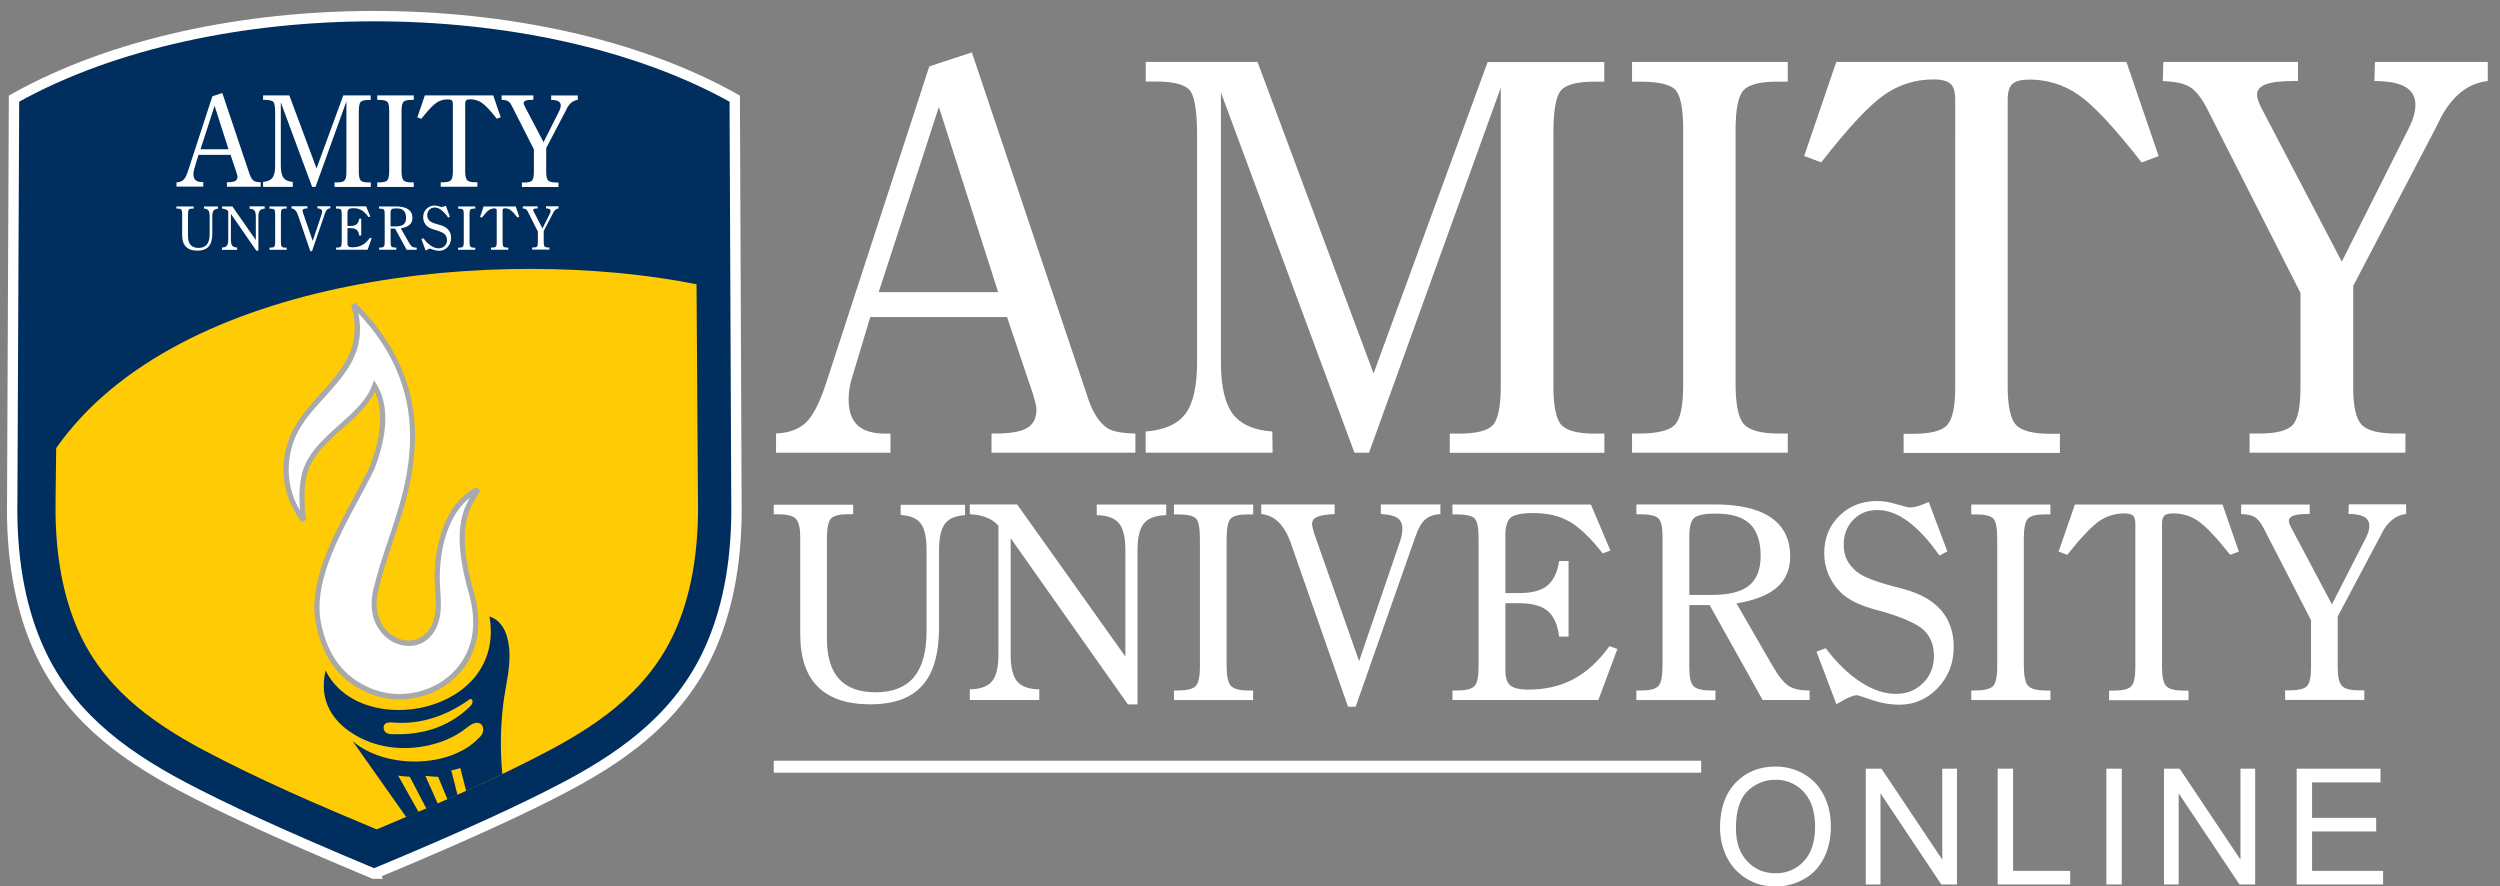 <?xml version="1.0" encoding="UTF-8"?>
<svg id="Layer_1" data-name="Layer 1" xmlns="http://www.w3.org/2000/svg" viewBox="0 0 282.04 100">
  <rect x="0" y="0" width="282.04" height="100" fill="#808080" stroke="none"/>
  <defs>
    <style>
      .cls-1 {
        fill: #ffcb05;
      }

      .cls-2 {
        fill: #fff;
      }

      .cls-3 {
        fill: #a7a9ac;
      }

      .cls-4 {
        stroke: #fff;
        stroke-width: 1.17px;
      }

      .cls-4, .cls-5 {
        fill: #002e5e;
      }
    </style>
  </defs>
  <path class="cls-4" d="M42.23,98.54h.07l.07-.03c10.06-4.18,16.94-7.36,21.63-9.85,7.04-3.74,13.1-8.34,16.34-16.02,1.89-4.47,2.86-9.85,2.74-16.28h0s-.19-45.01-.19-45.01v-.22l-.19-.11C71.65,4.88,56.93,1.82,42.23,1.82S12.82,4.88,1.77,11.02l-.19.11v.22s-.1,22.46-.1,22.46l-.1,22.56c-.12,6.43.85,11.81,2.74,16.28,3.24,7.68,9.31,12.28,16.35,16.02,4.69,2.5,11.57,5.67,21.62,9.86l.07.03h.08Z"/>
  <g>
    <path class="cls-1" d="M42.49,93.57c6.55-2.74,13.28-5.62,19.53-8.94,6.18-3.29,11.52-7.24,14.33-13.88,1.91-4.52,2.48-9.56,2.39-14.44v-.04l-.16-24.2c-22.01-4.41-58.45-1.16-72.24,18.48l-.07,5.72v.04c-.09,4.87.48,9.92,2.39,14.44,2.8,6.63,8.15,10.59,14.32,13.88,6.25,3.32,12.97,6.21,19.52,8.94h0Z"/>
    <path class="cls-2" d="M53.95,55.25c-3.77,1.75-4.85,7.18-4.59,11.01.09,1.47.26,2.98-.36,4.37-1.79,4-7.95,1.57-6.62-4.01,1.34-5.66,4.15-10.74,4.16-17.4,0-5.49-2.18-10.38-6.64-14.81,1.37,4.82-.93,7.36-3.56,10.28-1.43,1.59-2.87,3.14-3.56,5.23-.95,2.84-.66,6.02,1.47,8.84-.24-1.78-.28-3.45.03-4.95.9-4.38,6.6-6.41,7.99-10.24,1.48,2.42,1.02,5.93-.27,9.21-2.39,5.05-7.31,11.92-6.03,17.78.78,3.57,2.54,6.08,5.83,7.43,4.06,1.68,9.13-.01,11.08-4.07.96-2,1.03-4.24.4-6.68-2.17-7.49-.8-9.83.68-11.99"/>
    <path class="cls-3" d="M53.81,55h.02s.36.4.36.4c-.72,1.06-1.42,2.15-1.66,3.88-.25,1.75-.05,4.17,1.02,7.87h0c.32,1.26.46,2.46.4,3.6-.05,1.14-.33,2.26-.82,3.28-1.45,3.02-4.58,4.77-7.78,4.87-1.26.04-2.51-.18-3.68-.66h0c-1.69-.7-2.99-1.7-3.97-2.98-.97-1.28-1.63-2.84-2.02-4.67-1.02-4.7,1.82-9.98,4.25-14.5.66-1.22,1.29-2.38,1.79-3.46.91-2.31,1.39-4.73,1.06-6.78-.06-.39-.16-.76-.28-1.13-.06-.18-.13-.35-.21-.52-.76,1.56-2.17,2.82-3.6,4.09-1.81,1.62-3.67,3.27-4.13,5.54-.15.76-.22,1.53-.21,2.3,0,.81.07,1.66.19,2.54l-.52.21c-1.57-2.08-2.17-4.36-2.02-6.56.03-.43.09-.86.17-1.28.08-.41.19-.83.34-1.25h0c.7-2.1,2.09-3.64,3.5-5.21l.12-.14h.01c2.56-2.85,4.8-5.34,3.48-10l.48-.28c2.25,2.23,3.94,4.6,5.05,7.09,1.12,2.49,1.69,5.19,1.67,7.92,0,4.48-1.26,8.25-2.5,11.94-.61,1.83-1.22,3.64-1.66,5.52-.46,1.97.04,3.52.95,4.49.4.42.87.74,1.36.93.49.19,1.02.26,1.51.19.91-.12,1.75-.69,2.26-1.79.54-1.21.45-2.57.35-3.9l-.02-.33c-.19-2.8.34-6.45,2.07-8.95.34-.49.73-.94,1.18-1.33.45-.4.95-.73,1.49-.99h-.01ZM53.04,56.13c-.12.09-.23.18-.34.28-.4.36-.76.78-1.08,1.23-1.66,2.38-2.15,5.88-1.97,8.58l.02.33c.09,1.4.19,2.82-.4,4.18-.58,1.3-1.6,1.98-2.7,2.12-.61.07-1.22,0-1.79-.22-.6-.23-1.14-.6-1.58-1.08-1.03-1.1-1.6-2.83-1.09-5.01.45-1.9,1.06-3.73,1.68-5.57,1.23-3.66,2.47-7.37,2.47-11.76,0-2.7-.54-5.26-1.62-7.69-.96-2.16-2.36-4.21-4.2-6.17.83,4.31-1.37,6.74-3.85,9.5v.02s-.14.13-.14.13c-1.38,1.52-2.73,3.02-3.39,4.99h0c-.13.4-.23.8-.31,1.2-.08.4-.13.8-.16,1.2-.12,1.74.25,3.53,1.26,5.22-.04-.48-.07-.97-.07-1.45,0-.85.07-1.66.22-2.42.51-2.47,2.43-4.17,4.31-5.85,1.55-1.38,3.07-2.74,3.68-4.43l.2-.56.32.5h0s0,0,0,0c.21.36.39.74.54,1.13.13.4.24.81.31,1.23.35,2.16-.15,4.69-1.1,7.09h0s0,.02,0,.02c-.52,1.09-1.15,2.26-1.81,3.49-2.39,4.43-5.18,9.61-4.2,14.1.38,1.74,1,3.23,1.92,4.43.92,1.2,2.14,2.14,3.73,2.79h0c.54.22,1.11.39,1.69.49.58.1,1.17.14,1.75.12,3-.09,5.92-1.73,7.27-4.54.46-.96.71-1.99.76-3.06.06-1.08-.08-2.22-.38-3.41-1.1-3.79-1.3-6.29-1.03-8.11.19-1.29.59-2.24,1.08-3.08h0Z"/>
    <path class="cls-2" d="M99.13,32.96h13.48l-6.69-20.89-6.79,20.89ZM87.55,51.07v-2.16c1.46-.08,2.58-.48,3.37-1.24.79-.75,1.54-2.2,2.26-4.38l11.66-35.8,4.8-1.58,13.01,38.73c.23.76.54,1.49.94,2.18.35.58.75,1.03,1.19,1.38.3.22.68.38,1.16.49.48.12,1.19.19,2.15.22v2.16h-16.23v-2.16h.41c1.71,0,2.92-.21,3.62-.63.7-.42,1.04-1.12,1.04-2.12,0-.17-.05-.45-.15-.84-.11-.44-.24-.88-.39-1.3l-2.78-8.25h-15.43l-2.06,6.85c-.12.35-.22.74-.28,1.16-.07.42-.1.85-.1,1.29,0,1.32.34,2.29,1.02,2.92.67.62,1.71.93,3.1.93h.6v2.16h-12.92,0ZM169.29,9.95l-14.84,41.12h-1.65l-15.06-40.64v30.41c0,2.74.45,4.68,1.35,5.87.9,1.17,2.38,1.83,4.45,1.97l.03,2.39h-14.32v-2.39c2.11-.16,3.6-.83,4.48-1.99.88-1.17,1.32-3.11,1.32-5.85V15.27c0-2.84-.3-4.55-.89-5.16-.6-.6-1.82-.91-3.68-.91h-1.22v-2.21h12.61l13.09,35.14,12.87-35.13h13.16v2.21h-1.1c-1.94,0-3.19.33-3.77.97-.58.65-.87,2.24-.87,4.79v28.57c0,2.27.3,3.74.9,4.4.6.65,1.85.98,3.75.98h1.1v2.16h-17.44v-2.16h1.02c1.93,0,3.2-.31,3.82-.94.61-.64.91-2.11.91-4.43V9.95ZM201.69,7v2.21h-1.17c-1.96,0-3.23.33-3.82.97-.6.65-.9,2.16-.9,4.53v28.52c0,2.42.32,3.97.96,4.65.63.68,1.93,1.03,3.88,1.03h1.05v2.16h-17.57v-2.16h.75c2.03,0,3.38-.31,4.03-.93.66-.64.99-2.13.99-4.5V14.7c0-2.49-.31-4.03-.93-4.62-.61-.58-1.94-.87-3.97-.87h-.87v-2.22h17.57,0ZM239.9,7l3.63,10.61-1.92.72c-3.08-3.95-5.46-6.49-7.14-7.64-1.62-1.13-3.56-1.73-5.53-1.71-.92,0-1.55.16-1.9.48-.36.32-.54.92-.54,1.8v32.37c0,2.2.32,3.64.94,4.31.63.66,1.91,1,3.85,1h1.1v2.16h-17.63v-2.16h1.1c1.92,0,3.18-.32,3.79-.96.62-.66.93-2.08.93-4.29V11.24c0-.88-.18-1.48-.54-1.8-.36-.31-.99-.48-1.91-.48-2.02,0-3.86.57-5.53,1.72-1.67,1.15-4.06,3.69-7.14,7.64l-1.92-.72,3.62-10.61h32.76ZM259.54,33.07l-10.64-21c-.61-1.13-1.23-1.89-1.88-2.28-.66-.38-1.66-.59-3.02-.65l.06-2.15h15.19v2.15h-.54c-1.42,0-2.45.13-3.1.38-.65.24-.98.63-.98,1.15,0,.22.06.49.18.8.11.33.37.84.74,1.53l8.64,16.52,7.59-15.12c.24-.48.42-.94.54-1.37.11-.39.17-.8.18-1.2,0-.9-.38-1.57-1.13-2.02-.76-.44-1.93-.67-3.5-.67l.06-2.15h12.73v2.15c-2.23.25-4.01,1.67-5.35,4.24-.12.25-.21.45-.27.57l-9.56,18.31v11.51c0,2.09.32,3.47.94,4.14.63.66,1.91,1,3.85,1h1.1v2.16h-17.58v-2.16h1.11c1.87,0,3.11-.32,3.72-.93.61-.64.91-2.05.91-4.26v-10.65ZM101.61,58.12v-1.17h7.26v1.17c-1.06.06-1.82.38-2.26.96-.44.58-.67,1.56-.67,2.95v8.73c0,2.98-.63,5.18-1.89,6.58-1.26,1.41-3.22,2.12-5.86,2.12s-4.59-.66-5.92-1.98c-1.33-1.32-1.99-3.29-1.99-5.9v-10.93c0-1.07-.16-1.78-.49-2.12-.33-.34-.98-.51-1.96-.51h-.54v-1.08h8.96v1.07h-.56c-.99,0-1.63.16-1.94.49-.3.32-.46,1.07-.46,2.23v11.33c0,2.02.46,3.53,1.37,4.54.91,1,2.29,1.5,4.15,1.5s3.36-.57,4.3-1.71c.94-1.14,1.42-2.87,1.42-5.18v-9.2c0-1.39-.22-2.38-.66-2.96-.44-.58-1.19-.89-2.26-.95h0ZM114.76,56.92l12.2,17.15v-12.03c0-1.43-.25-2.43-.73-3.02-.49-.58-1.33-.88-2.5-.9v-1.2h7.84v1.2c-1.17.02-2,.32-2.49.9-.5.58-.75,1.59-.75,3.02v17.43h-1.08l-13.23-18.75v13.14c0,1.43.24,2.43.73,3.01.49.58,1.32.88,2.5.9v1.2h-7.84v-1.2c1.19-.02,2.02-.33,2.5-.9.49-.58.73-1.59.73-3.02v-14.55c-.37-.4-.82-.71-1.33-.91-.52-.21-1.15-.34-1.9-.38v-1.1s5.33,0,5.33,0ZM141.38,56.92v1.11h-.59c-1,0-1.64.16-1.95.48-.3.33-.46,1.08-.46,2.27v14.28c0,1.21.16,1.98.49,2.32.32.34.98.52,1.97.52h.53v1.08h-8.93v-1.08h.38c1.03,0,1.72-.16,2.05-.47.33-.32.5-1.07.5-2.25v-14.4c0-1.25-.15-2.02-.47-2.31-.31-.29-.98-.44-2.02-.44h-.44v-1.11h8.94M152.08,79.73l-6.4-18.3c-.02-.05-.04-.1-.05-.16-.73-2.05-1.84-3.14-3.34-3.28v-1.08h8.28v1.08c-.96.05-1.62.16-1.99.33-.37.17-.56.43-.56.78,0,.11.03.3.1.57.06.27.16.57.28.91l4.93,14.01,4.63-13.56c.09-.27.16-.52.19-.74.04-.22.06-.44.06-.64,0-.55-.18-.95-.55-1.21-.37-.25-1-.4-1.88-.45v-1.08h6.72v1.08c-.75.06-1.33.27-1.73.63-.4.35-.77.99-1.09,1.92l-6.74,19.19h-.85,0ZM163.86,78.98v-1.08h.52c.99,0,1.65-.17,1.96-.49.32-.33.47-1.09.47-2.29v-14.37c0-1.22-.16-1.98-.46-2.28-.31-.29-1-.44-2.06-.44h-.43v-1.11h15.62l2.2,5.19-.87.32c-1.37-1.74-2.61-2.94-3.74-3.58-1.12-.65-2.48-.97-4.07-.97-1.29,0-2.14.17-2.55.5-.41.33-.62,1.02-.62,2.04v6.49h1.56c1.42,0,2.48-.28,3.17-.84.69-.56,1.14-1.49,1.34-2.78h1.06v8.53h-1.06c-.17-1.35-.61-2.31-1.3-2.9-.69-.58-1.77-.87-3.21-.87h-1.56v7.56c0,.84.19,1.41.56,1.72.37.31,1.06.47,2.02.47,1.93,0,3.63-.4,5.12-1.19,1.48-.79,2.83-2.03,4.04-3.71l.9.31-2.15,5.76h-16.45ZM198.86,78.98l-5.99-10.72h-2.29v7.07c0,1.06.16,1.76.48,2.08.32.32.97.48,1.94.49h.53v1.08h-8.92v-1.08h.52c.99,0,1.65-.17,1.96-.5.32-.34.47-1.12.47-2.37v-14.43c0-1.1-.15-1.81-.46-2.12-.31-.3-.99-.46-2.03-.46h-.46v-1.11h8.88c2.78,0,4.88.5,6.32,1.49,1.43.99,2.15,2.45,2.15,4.38,0,1.45-.49,2.61-1.48,3.48-.98.86-2.51,1.47-4.58,1.81l4.1,7.1c.66,1.14,1.26,1.87,1.78,2.21.54.34,1.25.51,2.14.51h.23v1.08h-5.3M190.58,67.12h2.49c1.96,0,3.37-.35,4.25-1.06.88-.7,1.31-1.83,1.31-3.38s-.41-2.83-1.23-3.59c-.81-.77-2.1-1.15-3.85-1.15-1.23,0-2.04.16-2.41.48-.37.32-.56,1.02-.56,2.12v6.58h0ZM207.16,79.41l-2.23-5.89,1.04-.39c1.25,1.65,2.56,2.92,3.93,3.81,1.37.89,2.7,1.34,3.99,1.34,1.21,0,2.24-.4,3.06-1.22.82-.81,1.23-1.83,1.23-3.04,0-1.21-.38-2.21-1.13-2.92-.76-.71-2.31-1.42-4.66-2.1-.14-.03-.36-.1-.65-.18-1.88-.49-3.23-1.15-4.07-1.98-.59-.58-1.06-1.27-1.39-2.03-.32-.76-.48-1.57-.48-2.39,0-1.69.56-3.1,1.7-4.22,1.14-1.12,2.56-1.68,4.27-1.68.67,0,1.41.12,2.22.37.81.24,1.3.36,1.46.36.28,0,.6-.05.95-.16.36-.11.76-.26,1.19-.47l2.1,5.58-.88.48c-1.22-1.73-2.41-3.02-3.57-3.87-1.16-.85-2.3-1.27-3.44-1.27s-2.01.37-2.73,1.11c-.72.75-1.07,1.68-1.07,2.8,0,.63.11,1.19.35,1.68.23.49.61.94,1.11,1.36.68.56,2.06,1.11,4.16,1.66l1.15.3c1.89.52,3.29,1.32,4.23,2.41.94,1.09,1.41,2.47,1.41,4.12,0,1.83-.6,3.37-1.79,4.63-1.2,1.26-2.65,1.89-4.37,1.89-1.01,0-2.03-.18-3.07-.53-1.04-.36-1.59-.54-1.65-.54-.23,0-.53.08-.89.23-.36.15-.84.41-1.45.78h-.01ZM231.32,56.92v1.11h-.59c-.99,0-1.64.16-1.95.48-.31.33-.46,1.08-.46,2.26v14.28c0,1.21.16,1.98.49,2.33.32.34.98.51,1.97.52h.54v1.08h-8.93v-1.08h.38c1.03,0,1.72-.16,2.05-.47.34-.31.5-1.07.5-2.25v-14.4c0-1.25-.16-2.02-.47-2.31-.31-.29-.98-.44-2.02-.44h-.44v-1.11h8.93ZM250.74,56.92l1.84,5.31-.98.36c-1.57-1.97-2.78-3.25-3.63-3.82-.83-.57-1.81-.86-2.81-.85-.46,0-.79.08-.97.24-.18.16-.28.46-.28.9v16.19c0,1.1.16,1.82.48,2.16.32.33.97.5,1.95.5h.56v1.08h-8.96v-1.08h.56c.97,0,1.62-.16,1.93-.48.32-.33.47-1.04.47-2.15v-16.22c0-.44-.09-.74-.27-.9-.18-.16-.51-.23-.97-.24-1.03,0-1.96.28-2.81.85-.85.58-2.06,1.84-3.63,3.82l-.98-.36,1.84-5.31h16.66ZM260.72,69.97l-5.41-10.51c-.31-.57-.63-.94-.95-1.14-.34-.19-.85-.3-1.54-.33l.03-1.07h7.72v1.07h-.28c-.72,0-1.25.06-1.57.19-.33.13-.5.32-.5.57,0,.14.04.28.09.4.06.16.19.42.38.76l4.39,8.27,3.86-7.56c.12-.24.21-.47.27-.68.06-.21.09-.41.09-.61.02-.42-.21-.81-.57-1.01-.38-.22-.98-.34-1.78-.34l.03-1.08h6.47v1.08c-1.13.13-2.04.84-2.72,2.12l-.14.29-4.86,9.16v5.76c0,1.04.16,1.73.48,2.07.32.34.97.5,1.96.5h.56v1.08h-8.93v-1.08h.57c.95,0,1.58-.16,1.89-.47.31-.32.46-1.03.46-2.13v-5.32h0Z"/>
    <path class="cls-2" d="M22.62,16.84h3.16l-1.57-4.9-1.59,4.9h0ZM19.91,21.09v-.51c.34-.02.6-.11.79-.29.18-.17.36-.52.52-1.03l2.74-8.4,1.12-.37,3.05,9.08c.07.21.14.38.22.51.07.12.17.23.28.32.08.05.18.09.27.11.11.03.28.04.51.05v.51h-3.81v-.51h.1c.4,0,.68-.05.85-.15.16-.1.24-.26.24-.5,0-.07-.02-.13-.04-.19-.03-.1-.06-.21-.09-.31l-.65-1.94h-3.62l-.48,1.6c-.06.19-.09.38-.09.57,0,.31.08.54.24.68.16.15.4.22.73.22h.14v.51h-3.04ZM39.08,11.44l-3.48,9.64h-.39l-3.53-9.53v7.13c0,.64.1,1.1.31,1.38.21.28.56.43,1.04.46v.56h-3.35v-.56c.5-.04.85-.19,1.05-.46.21-.27.31-.73.31-1.37v-5.99c0-.66-.07-1.07-.21-1.21-.14-.14-.42-.21-.86-.22h-.29v-.51h2.96l3.07,8.24,3.02-8.24h3.09v.52h-.26c-.45,0-.75.08-.88.23-.14.15-.2.52-.2,1.12v6.7c0,.53.07.88.21,1.03.14.15.43.22.88.22h.26v.51h-4.09v-.51h.24c.45,0,.75-.07.89-.22.14-.15.22-.49.21-1.03v-7.88h0ZM46.68,10.75v.52h-.27c-.46,0-.76.08-.9.23s-.21.51-.21,1.06v6.69c0,.56.07.93.22,1.09.15.16.45.24.91.24h.25v.51h-4.12v-.51h.18c.47,0,.79-.07.94-.22.15-.15.23-.5.23-1.05v-6.75c0-.57-.07-.94-.22-1.08-.14-.13-.45-.21-.93-.21h-.2v-.51h4.12ZM55.64,10.75l.85,2.48-.45.16c-.72-.93-1.28-1.52-1.68-1.79-.38-.26-.83-.4-1.3-.4-.21,0-.36.03-.45.11-.09.07-.13.21-.13.42v7.59c0,.51.07.85.22,1.01.15.15.45.23.9.23h.26v.51h-4.14v-.51h.26c.45,0,.75-.07.89-.22.15-.15.22-.49.22-1v-7.6c0-.2-.04-.34-.13-.42-.08-.08-.23-.11-.45-.11-.47,0-.91.13-1.3.4-.39.27-.95.87-1.68,1.79l-.45-.16.85-2.48h7.69ZM60.24,16.87l-2.5-4.93c-.14-.27-.28-.44-.44-.53-.15-.09-.39-.14-.71-.15v-.5h3.58v.5h-.13c-.33,0-.57.03-.73.09-.15.06-.23.15-.23.27,0,.05.01.11.04.19.03.08.08.19.17.36l2.03,3.87,1.78-3.54c.05-.1.09-.21.12-.32.02-.09.04-.19.04-.28.01-.19-.09-.38-.26-.47-.18-.1-.45-.16-.82-.16v-.5h3v.5c-.52.06-.94.39-1.25,1-.03.06-.05.11-.06.14l-2.25,4.29v2.69c0,.49.07.81.22.97.15.15.45.23.9.23h.26v.51h-4.12v-.51h.26c.44,0,.73-.07.88-.22.14-.15.21-.48.21-1v-2.49ZM23.01,23.55v-.26h1.57v.26c-.23.01-.39.09-.49.21-.09.13-.14.35-.14.65v1.94c0,.66-.14,1.15-.41,1.46-.27.31-.7.47-1.27.47-.57,0-1-.15-1.29-.44-.29-.3-.43-.73-.43-1.31v-2.42c0-.24-.04-.4-.11-.47-.07-.07-.21-.11-.42-.11h-.12v-.24h1.95v.24h-.12c-.22,0-.35.03-.42.11-.06.07-.1.23-.1.49v2.51c0,.44.1.78.3,1,.2.22.5.33.9.33s.73-.13.93-.38c.2-.25.31-.64.31-1.15v-2.04c0-.31-.05-.53-.14-.66-.09-.12-.26-.2-.49-.21h0ZM26.21,23.28l2.65,3.8v-2.66c0-.32-.05-.54-.16-.67-.1-.13-.29-.2-.54-.2v-.27h1.7v.27c-.25,0-.43.07-.54.2-.11.13-.17.35-.17.67v3.86h-.23l-2.87-4.15v2.92c0,.31.05.54.16.67.1.13.29.2.54.2v.27h-1.7v-.27c.26,0,.44-.07.54-.2.11-.13.16-.35.16-.67v-3.23c-.08-.09-.18-.16-.29-.2-.13-.05-.27-.08-.41-.09v-.24h1.16ZM32.34,23.28v.25h-.13c-.22,0-.36.04-.42.11-.07.07-.1.24-.1.5v3.16c0,.27.03.44.1.52.07.08.21.12.43.12h.12v.24h-1.94v-.24h.08c.22,0,.37-.03.45-.1s.11-.24.11-.5v-3.19c0-.27-.03-.44-.1-.51-.07-.06-.21-.1-.44-.1h-.1v-.25h1.94ZM35.01,28.34l-1.39-4.06s-.01-.02-.01-.04c-.16-.45-.4-.69-.73-.73v-.24h1.8v.24c-.15,0-.29.02-.43.07-.08.04-.12.1-.12.18,0,.04,0,.08.02.12.01.06.04.13.06.2l1.07,3.1,1-3c.03-.1.05-.2.06-.3,0-.12-.04-.21-.12-.27-.12-.07-.26-.1-.41-.1v-.24h1.46v.24c-.14,0-.27.05-.37.14-.09.08-.17.22-.24.43l-1.46,4.25h-.19M37.92,28.17v-.24h.11c.21,0,.36-.04.42-.11.07-.07.1-.24.1-.51v-3.18c0-.27-.03-.44-.1-.5-.06-.06-.21-.1-.45-.1h-.09v-.25h3.39l.48,1.15-.19.07c-.3-.39-.57-.65-.81-.79-.27-.15-.58-.23-.89-.22-.28,0-.46.04-.55.11-.09.07-.14.22-.14.45v1.44h.34c.31,0,.54-.06.69-.19.15-.12.25-.33.29-.62h.23v1.89h-.23c-.04-.3-.13-.51-.28-.64-.15-.13-.38-.19-.7-.19h-.34v1.68c0,.19.04.31.12.38.08.07.23.1.44.1.42,0,.79-.09,1.11-.26.32-.17.61-.45.87-.82l.19.07-.46,1.28h-3.57,0ZM45.87,28.17l-1.3-2.38h-.5v1.57c0,.23.03.39.1.46.07.07.21.11.42.11h.12v.24h-1.94v-.24h.11c.21,0,.36-.04.42-.11.07-.07.1-.25.1-.52v-3.19c0-.25-.03-.4-.1-.47-.07-.07-.21-.1-.44-.1h-.1v-.25h1.93c.6,0,1.06.11,1.37.33.31.22.47.54.47.97.01.29-.11.57-.32.77-.21.19-.54.33-.99.4l.89,1.57c.14.25.27.42.39.49.12.08.27.12.46.12h.05v.24h-1.15,0ZM44.07,25.54h.54c.42,0,.73-.08.92-.23.19-.15.28-.4.28-.75,0-.34-.09-.62-.27-.8-.17-.17-.45-.26-.84-.25-.27,0-.44.03-.52.1-.08.07-.12.23-.12.47v1.46ZM48.02,28.27l-.48-1.3.23-.09c.27.37.55.65.85.84.3.2.59.3.87.3.25,0,.49-.09.67-.27.18-.18.28-.42.27-.67,0-.24-.08-.47-.25-.65-.16-.16-.5-.32-1.01-.47-.03,0-.08-.02-.14-.04-.41-.11-.7-.26-.89-.44-.13-.13-.23-.28-.3-.45-.07-.17-.1-.35-.1-.53-.02-.7.54-1.29,1.24-1.31.02,0,.04,0,.05,0,.15,0,.3.03.48.08.17.06.28.08.32.08.06,0,.13-.01.21-.04.07-.02.16-.06.26-.1l.45,1.24-.19.1c-.21-.33-.47-.62-.78-.86-.25-.19-.49-.28-.75-.28-.22,0-.44.08-.59.25-.16.17-.24.39-.24.62,0,.14.02.26.07.37.05.11.13.21.24.3.15.12.45.25.91.37.11.03.19.05.25.07.41.12.72.29.92.54.2.24.31.55.3.92,0,.38-.13.75-.39,1.02-.24.27-.59.43-.95.42-.22,0-.44-.04-.67-.12-.12-.05-.24-.09-.36-.12-.07,0-.13.02-.19.05-.08.03-.18.09-.31.17h.01ZM53.62,23.28v.25h-.13c-.21,0-.36.04-.42.11-.07.07-.1.24-.1.5v3.16c0,.27.04.44.1.52.07.08.21.12.43.12h.12v.24h-1.94v-.24h.09c.22,0,.37-.03.44-.1.07-.07.11-.24.11-.5v-3.19c0-.27-.03-.44-.1-.51-.07-.06-.21-.1-.44-.1h-.09v-.25h1.94M58.18,23.28l.4,1.18-.21.07c-.34-.44-.6-.72-.79-.84-.18-.13-.39-.19-.61-.19-.07,0-.15.01-.21.05-.04.04-.06.1-.06.2v3.59c0,.25.03.4.1.48.07.07.21.11.42.11h.12v.24h-1.95v-.24h.13c.21,0,.35-.03.42-.1.07-.07.1-.23.1-.48v-3.59c0-.1-.02-.17-.06-.2-.03-.03-.11-.05-.21-.05-.22,0-.43.07-.61.19-.19.13-.45.41-.79.85l-.21-.08.4-1.18h3.62,0ZM60.7,26.17l-1.17-2.33c-.05-.1-.12-.19-.21-.25-.11-.04-.22-.07-.34-.07v-.24h1.68v.24h-.06c-.12,0-.23,0-.34.04-.07.03-.11.07-.11.12,0,.03,0,.06.02.09.01.03.04.09.08.17l.95,1.83.84-1.68c.05-.09.07-.19.08-.28,0-.09-.05-.18-.13-.22-.12-.06-.25-.09-.39-.08v-.24h1.41v.24c-.24.03-.44.19-.59.47l-.03.06-1.05,2.03v1.28c0,.23.04.38.1.46.07.07.21.11.42.11h.12v.24h-1.94v-.24h.13c.2,0,.34-.03.41-.1.06-.07.1-.23.1-.47v-1.18h0Z"/>
    <path class="cls-5" d="M36.73,75.63c3.89,7.96,20.38,4.91,18.49-6.09,1.32.45,2.04,1.72,2.22,3.57.21,2.14-.4,4.16-.66,6.27-.32,2.64-.36,5.3-.11,7.95-1.35.65-2.71,1.28-4.08,1.9-.23-.86-.45-1.72-.66-2.59-.33.12-.67.21-1.02.27.23.92.46,1.84.7,2.76l-1.13.5c-.35-.85-.71-1.7-1.05-2.53-.44-.03-1.03-.05-1.44-.11.46,1.02.93,2.08,1.4,3.13l-1.29.55c-.62-1.19-1.26-2.41-1.87-3.58-.44-.02-.88-.06-1.31-.13.75,1.34,1.54,2.74,2.3,4.1l-1.38.59-6.07-8.6c3.52,3.11,10.92,3.2,14.29-.37.98-.81.31-2.54-1.35-1.16-1.39,1.14-3.22,1.87-5.09,2.17-2.88.47-5.88-.06-8.28-1.78-1.95-1.39-3.36-3.61-2.61-6.8h0ZM40.96,81.34c.14.03.23.16.21.28-.02.12-.16.2-.3.18-.14-.03-.24-.16-.21-.28.02-.13.16-.2.3-.18h0ZM42.23,81.56c.28.06.47.31.43.57-.06.25-.33.42-.61.36-.28-.06-.48-.31-.42-.57.05-.25.32-.42.61-.35h0ZM43.31,81.88c-.09.26,0,.56.2.74.28.23.63.2.96.21,3.49.09,6.37-.97,8.63-3.2.32-.35.26-.82-.07-.77-2.57,1.85-5.47,2.88-8.54,2.66-.35-.02-1.02-.12-1.19.37"/>
    <path class="cls-2" d="M87.29,85.82h104.63v1.35h-104.63v-1.35ZM194.05,93.41c0,1.15.25,2.25.75,3.27.51,1.02,1.24,1.84,2.21,2.43.96.6,2.06.9,3.3.9,1.13,0,2.19-.27,3.16-.81.99-.53,1.75-1.33,2.28-2.37.53-1.04.8-2.23.8-3.56,0-1.33-.25-2.48-.77-3.5-.48-1.01-1.25-1.85-2.21-2.41-.99-.59-2.12-.89-3.27-.88-1.84,0-3.34.62-4.51,1.84-1.17,1.24-1.75,2.94-1.75,5.09h0ZM195.84,93.45c0-1.97.44-3.38,1.33-4.22.84-.82,1.98-1.28,3.16-1.26.85,0,1.63.22,2.32.66.69.44,1.22,1.06,1.59,1.84.35.79.53,1.72.53,2.79,0,1.68-.42,2.98-1.26,3.89-.84.91-1.92,1.37-3.21,1.37s-2.34-.46-3.18-1.35c-.86-.91-1.28-2.15-1.28-3.72h0ZM210.49,99.78h1.66v-10.28l6.86,10.28h1.77v-13.06h-1.66v10.26l-6.86-10.26h-1.77v13.07ZM225.37,99.78h8.18v-1.53h-6.44v-11.53h-1.74v13.06ZM237.63,99.78h1.74v-13.06h-1.74v13.06ZM244.13,99.78h1.66v-10.28l6.86,10.28h1.77v-13.06h-1.66v10.26l-6.86-10.26h-1.77v13.07ZM259.11,99.78h9.74v-1.53h-8.01v-4.45h7.23v-1.53h-7.23v-4h7.72v-1.55h-9.46v13.06h0Z"/>
  </g>
</svg>